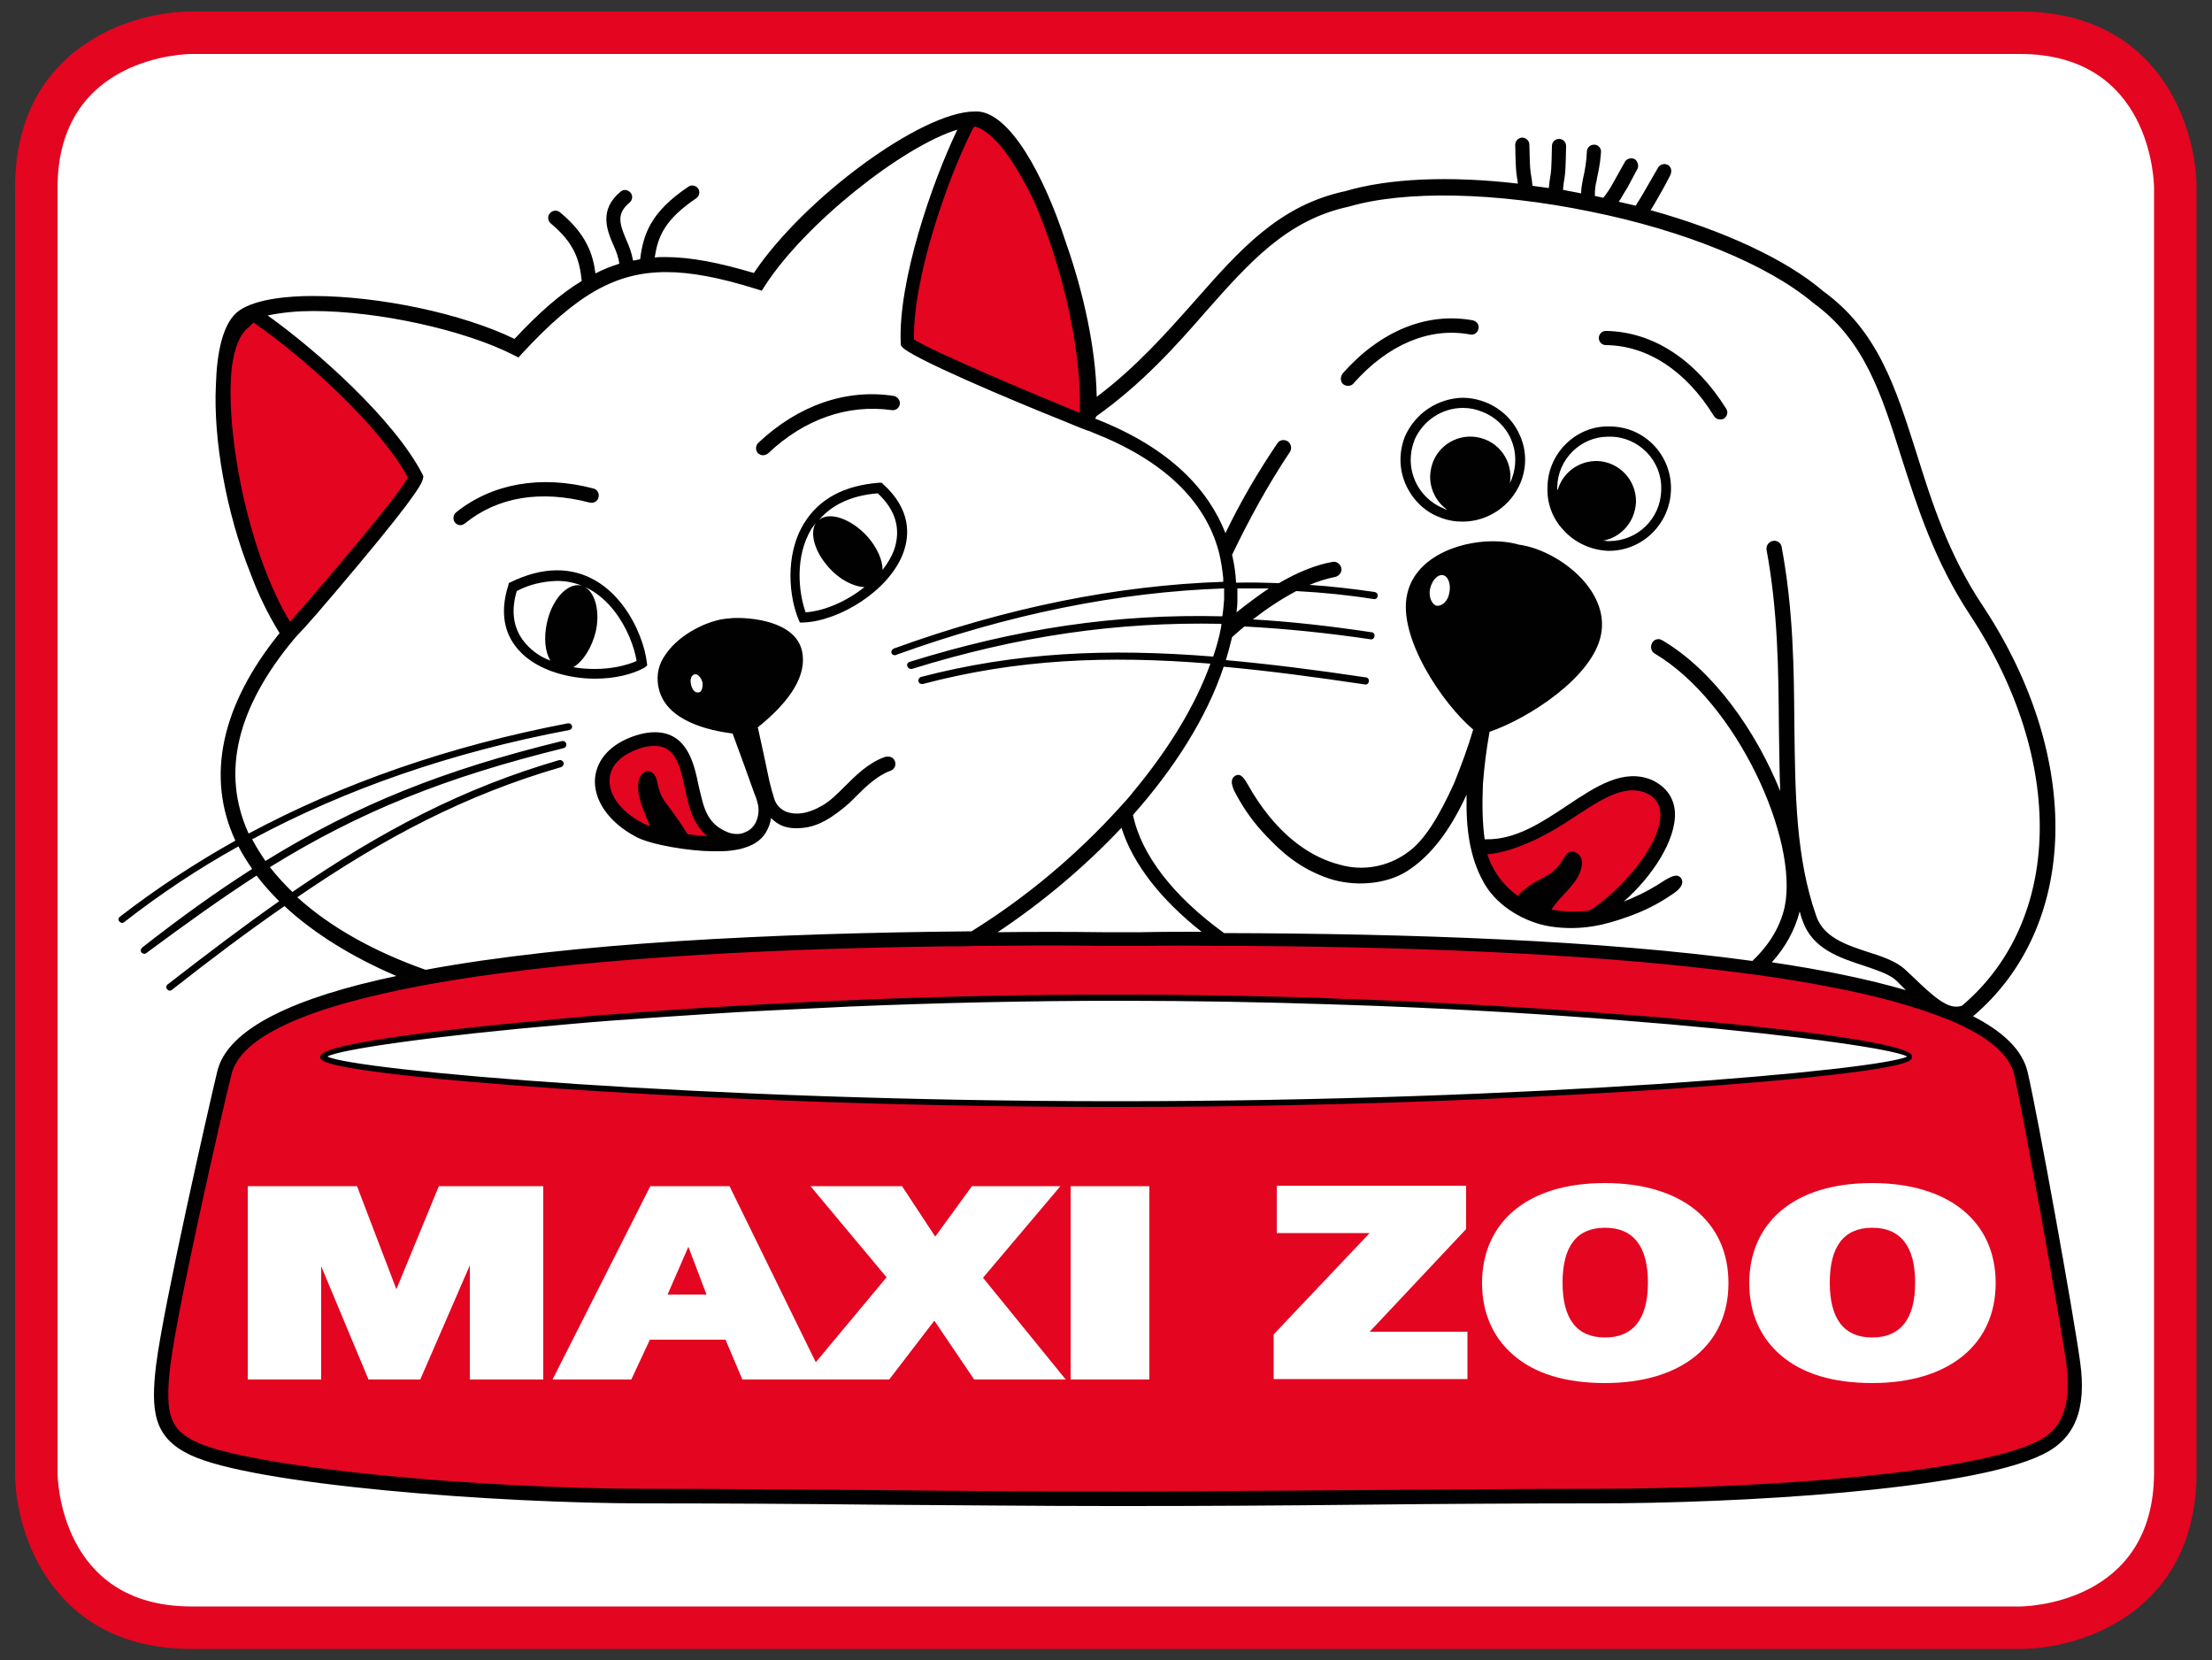 <?xml version="1.0" encoding="utf-8"?>
<!-- Generator: Adobe Illustrator 27.4.0, SVG Export Plug-In . SVG Version: 6.00 Build 0)  -->
<svg version="1.1" id="Layer_1" xmlns="http://www.w3.org/2000/svg" xmlns:xlink="http://www.w3.org/1999/xlink" x="0px" y="0px"
	 viewBox="0 0 500 375.3" style="enable-background:new 0 0 500 375.3;" xml:space="preserve">
<rect x="0" y="0" width="500" height="375.3" fill="#333333" stroke="none"/>
<style type="text/css">
	.st0{fill:#FFFFFF;}
	.st1{fill:#E40521;}
	.st2{fill:#010101;}
</style>
<g id="Layer_2_00000178912609308730243180000010556649697848656302_">
	<g id="Layer_1-2">
		<g id="Ebene_3">
			<path class="st0" d="M37.3,8.5h422.9c16.4,0,29.6,13.3,29.6,29.6v299.4c0,16.4-13.3,29.6-29.6,29.6H37.3
				c-16.4,0-29.6-13.3-29.6-29.6V38.2C7.6,21.8,20.9,8.5,37.3,8.5z"/>
		</g>
		<g id="Layer_1-3">
			<path class="st1" d="M43.3,12.2c-1.2,0-30.3,0.5-30.3,30.3v290.3c0,1.2,0.5,30.3,30.3,30.3h413.3c1.2,0,30.3-0.5,30.3-30.3V42.5
				c0-1.2-0.5-30.3-30.3-30.3L43.3,12.2z M456.7,372.7H43.3c-31.5,0-39.9-26.1-39.9-39.9V42.5c0-31.6,26.1-39.9,39.9-39.9h413.3
				c31.5,0,39.9,26.1,39.9,39.9v290.3C496.5,364.3,470.5,372.7,456.7,372.7"/>
			<path class="st1" d="M73.3,238.7c0,0.3,0.2,0.5,0.4,0.6c5.7,3,83.2,10.2,178.8,10.2s173.1-7.3,178.8-10.2c0.4-0.2,0.5-0.6,0.3-1
				c-0.1-0.1-0.2-0.2-0.3-0.3c-2.9-1.6-22.4-4.6-54.2-7.4l-10.9-0.9c-17.4-1.4-35.6-2.4-54-3.2l-11.7-0.4c-16-0.5-32.1-0.8-47.6-0.8
				c-19.9,0-40.4,0.4-60.9,1.3l-18.4,0.9l-24.5,1.5l-20.9,1.6c-32,2.8-51.7,5.8-54.7,7.4C73.4,238.2,73.3,238.5,73.3,238.7
				 M460.6,326.6c-14.5,7-61.2,10.7-99.8,10.7l-106.2,0.5h-3.5l-105.3-0.5c-36.8,0-89.4-4.7-101.8-10.7c-5.8-2.8-7.6-6-6.2-17.9
				c1.6-13.2,11.6-57.1,13.8-65.9c2.1-8.7,16.7-15.7,43.5-20.7l6.8-1.2c27.5-4.5,65.1-7.1,111.7-7.7l7-0.1l14.4-0.1l14.3,0.1h3.9h1
				h3.9l13.1-0.1h4.9l5.9,0c45.1,0.3,82.5,2.3,111.2,6l4.7,0.6c17,2.4,30.5,5.4,40.1,9l3.4,1.4c8.6,3.7,13.6,8,14.7,12.7
				c2.1,9,10.4,55.4,11.8,65.4C469.4,320.5,464.8,324.5,460.6,326.6 M220,28l-0.1,0.1l-0.4,0.3c-0.1,0-0.1,0.1-0.1,0.2
				c-5.6,11.1-13.8,34.1-13.5,48.2c0,0.2,0.1,0.4,0.2,0.5l0.1,0.1c3.6,2.6,26.3,12.2,36.8,16.4l1.1,0.5c0.1,0.1,0.3,0,0.5,0
				c0.1-0.1,0.2-0.2,0.2-0.4v-1.2c0.3-13.5-3.8-32-10.3-47.1c-2.5-5.4-5.2-9.9-7.8-12.9c-2.2-2.6-4.3-4.1-6.1-4.6
				C220.3,27.9,220.1,27.9,220,28 M355.5,184.1L355.5,184.1c-5.2,3.4-12.7,7.7-19.3,8.2h-0.3c-0.2,0-0.3,0.1-0.4,0.2
				c-0.1,0.1-0.1,0.3-0.1,0.4l0.1,0.3l1,2.6c1.4,2.9,3.5,5.3,6.1,7.2l0.2,0.1c0.2,0.2,0.5,0.1,0.7-0.1l0.1-0.2
				c1.4-1.7,3.4-2.8,5.2-3.8l1.3-0.8c1.1-0.6,2-1.4,2.8-2.4l0.8-1.2c0.5-0.9,1-1.6,1.5-1.6l0.7,0.2c0.5,0.3,1.1,0.8,0.8,2.3
				c-0.4,2.2-2.2,4.1-3.9,5.9c-1.1,1.1-2,2.3-2.9,3.5l-0.2,0.3c-0.1,0.1-0.1,0.3,0,0.5c0.1,0.1,0.2,0.3,0.4,0.3l0.4,0.1
				c1.6,0.3,3.3,0.4,5,0.5l3.9-0.3c7-4.2,17.1-15.4,16.6-22.7c-0.2-2.4-1.4-4.1-3.7-5.1c-1-0.4-2.2-0.7-3.3-0.7
				C364.8,177.9,360.5,180.8,355.5,184.1 M144.3,168.5L144.3,168.5c-4.4,1.5-7,4.1-7.3,7.4c-0.3,3.9,2.6,8,7.7,10.7l1.8,0.8
				c0.2,0.1,0.4,0,0.5-0.1l0.3-0.3c0.1-0.1,0.2-0.3,0.1-0.5l-0.8-2.1c-0.7-1.6-1.3-3.2-1.7-4.8c-0.4-2,0-3.6,0.5-4.1
				c0.2-0.2,0.5-0.4,0.8-0.4c0.4,0,0.7,0.3,1,0.9l0.3,1.1c0.3,1.8,1.1,3.5,2.1,5c1.7,2.2,3.3,4.5,4.7,6.9c0.1,0.2,0.2,0.3,0.4,0.3
				l4.9,0.5c0.2,0,0.4-0.1,0.5-0.3l0.2-0.4c0.1-0.2,0-0.4-0.2-0.6c-2.6-2.1-3.6-5.2-4.3-8.3l-0.4-1.7l-0.1-0.5
				c-1.1-5.5-2.5-10.1-7.5-10.1C146.8,167.9,145.5,168.1,144.3,168.5 M57.6,72.3l0.2,0.1c10.6,7.2,28.5,22.9,35.2,35.2l0.1,0.1
				c0.1,0.2,0,0.4,0,0.6c-2.3,4.5-21.7,27.1-26.7,32.8l-0.2,0.3c-0.2,0.2-0.5,0.2-0.7,0.1c0,0,0,0,0,0c0,0-0.1-0.1-0.1-0.1l-0.3-0.4
				l-1.3-2.2l-0.1-0.2c-5.1-9.5-9.3-23.2-11.1-36.6c-1-7.4-1.2-13.7-0.7-19l0.1-0.4l0.2-1.3c0.8-3.9,2.1-6.6,3.8-7.7l1.1-1.1
				C57.1,72.2,57.4,72.1,57.6,72.3"/>
			<path class="st2" d="M252.5,248.9c-93.9,0-172.4-7-178.5-10.1c2.9-1.6,23.3-4.6,54.4-7.3c6.5-0.6,13.5-1.1,20.9-1.6
				c7.7-0.5,15.9-1.1,24.5-1.5c5.9-0.3,12.1-0.6,18.4-0.9c19.1-0.8,39.6-1.3,60.9-1.3c16.4,0,32.4,0.3,47.6,0.8
				c3.9,0.1,7.8,0.3,11.6,0.4c19.8,0.8,38,1.9,54,3.2c3.8,0.3,7.4,0.6,10.9,0.9c30.8,2.7,51,5.7,53.9,7.3
				C424.9,241.9,346.4,248.9,252.5,248.9 M380.2,230.4l-2.1-0.2c-2.2-0.2-4.7-0.4-7.5-0.6c-15-1.2-36.8-2.7-63-3.7
				c-3.4-0.1-6.8-0.2-10.4-0.4c-13.8-0.4-28.6-0.7-44.2-0.7c-20.4,0-39.6,0.4-56.8,1.1c-4.8,0.2-9.4,0.4-13.8,0.6
				c-17.1,0.8-31.7,1.8-43.2,2.7c-4.4,0.3-8.4,0.7-11.8,1c-1.2,0.1-2.6,0.2-4.2,0.4c-16,1.4-50.8,5-50.8,8.2c0,0.8,0,1.9,15.2,3.8
				c9.8,1.2,23.4,2.4,39.4,3.5c22.2,1.5,68.1,4.1,125.3,4.1s103.1-2.6,125.3-4.1c16-1.1,29.7-2.3,39.4-3.5c15.2-1.9,15.2-3,15.2-3.8
				C432.5,235.4,394.9,231.7,380.2,230.4 M460.3,325.9c-14.4,7-60.9,10.6-99.5,10.6c-16.5,0-35.1,0.2-53.1,0.3
				c-18,0.1-36.6,0.3-53.1,0.3h-3.5c-16.4,0-34.8-0.1-52.5-0.3c-17.7-0.1-36.2-0.3-52.8-0.3c-36.8,0-89.1-4.7-101.5-10.6
				c-5.5-2.7-7.2-5.6-5.8-17.2c1.6-13.2,11.6-57,13.8-65.8c2-8.5,16.8-15.2,42.9-20.1c2.2-0.4,4.4-0.8,6.8-1.2
				c27.2-4.4,64.8-7.1,111.6-7.7c2.3,0,4.6,0,6.9-0.1c4.7,0,9.5-0.1,14.4-0.1c4.7,0,9.4,0,14.3,0.1c1.8,0,3.1,0,3.9,0h1
				c0.8,0,2.1,0,3.9,0c6.1-0.1,12.1-0.1,17.9,0h5.9c45.3,0.3,82.7,2.3,111.1,6c1.6,0.2,3.2,0.4,4.7,0.6c16.9,2.4,30.4,5.4,40,9
				c1.2,0.4,2.3,0.9,3.4,1.3c8.3,3.5,13.2,7.6,14.3,12.2c2,8.9,10.4,55.4,11.8,65.4C468.6,320.2,464.3,324,460.3,325.9 M67.2,202.8
				c19.8-13.6,38.2-23.2,59.6-29.4c0.4-0.1,0.7-0.6,0.6-1c-0.1-0.4-0.6-0.7-1-0.6l0,0c-21.7,6.3-40.2,16-60.3,29.8
				c-1.8-1.7-3.5-3.6-5.1-5.6c20.5-12.7,40-20.4,66.4-26.9c0.4-0.1,0.7-0.5,0.6-1c-0.1-0.4-0.5-0.7-1-0.6l0,0h0
				c-26.6,6.5-46.3,14.3-67,27.1c-1.1-1.6-2.1-3.2-3-4.9c21.2-11.4,45.2-19.7,71.7-24.7c0.4-0.1,0.7-0.5,0.6-0.9l0,0
				c-0.1-0.4-0.5-0.7-1-0.6c0,0,0,0,0,0l0,0c-26.7,5.1-50.8,13.5-72.1,24.9c-6.2-13.6-2.8-28.3,10.3-44l0.7-0.8
				c1.7-1.7,5.3-5.8,13.6-15.7c14.4-17.2,14.6-18.9,14.8-19.7l0.1-0.5l-0.2-0.5c-6.4-12.4-23.8-27.9-35-35.9c3.4-0.7,6.8-1,10.3-1
				c14.8,0,34.2,4.3,45.2,9.9l1.2,0.6l0.9-1c12.4-13.4,21.2-18.3,32.5-18.3c5.5,0,12,1.2,20.3,3.8l1.3,0.4l0.7-1.1
				c9-14,31.1-31.5,43.5-35.3c-5.9,12.3-13.4,34.4-12.8,48.2V78l0.3,0.4c1.9,2.4,25.1,12.2,36.4,16.7c1.5,0.6,2.9,1.2,3.9,1.6
				c1.3,0.5,2.1,0.8,2.2,0.8l0.7,0.3c15.8,6.2,25.3,15.3,28.4,26.9c0.5,2,0.8,4,1,6c0,0.3,0,0.5,0,0.8c-23.9,0.8-48.9,5.8-74.5,15.1
				c-0.4,0.2-0.6,0.6-0.5,1c0.1,0.3,0.4,0.5,0.8,0.5c0.1,0,0.2,0,0.3-0.1c25.5-9.2,50.3-14.2,74.1-15c0,0.8,0,1.7,0,2.5
				c-0.1,1.2-0.2,2.5-0.4,3.8c-24.2-0.6-46.6,2.8-70.7,10.3c-0.4,0.1-0.7,0.6-0.5,1c0.1,0.3,0.4,0.6,0.8,0.6c0.1,0,0.2,0,0.2,0
				c23.9-7.4,46.1-10.7,70-10.2c0,0.3-0.1,0.6-0.1,0.8c-0.4,2.2-1,4.3-1.7,6.4c0,0.1,0,0.1-0.1,0.2c-23.8-1.9-44.5-1-66,4.6
				c-0.4,0.1-0.7,0.6-0.6,1c0.1,0.4,0.4,0.6,0.8,0.6c0.1,0,0.1,0,0.2,0c21.2-5.6,41.6-6.5,65-4.6c-3.4,9.5-9.5,19.4-17.3,28.8
				c-1,1.3-2.1,2.5-3.2,3.7c-9.8,10.8-21.1,20.3-33.5,28c-44.7,0.4-90.6,2.6-123.4,8.7C84.6,215.1,74.7,209.6,67.2,202.8
				 M53.1,101.7c-1.1-7.8-1.2-14.1-0.7-18.8c0.1-0.6,0.2-1.1,0.3-1.7c0.7-3.7,2-6.2,3.6-7.3l1-1c11.1,7.6,28.5,23.2,34.9,35
				c-2.2,4.4-21.3,26.6-26.6,32.6l-0.1-0.1c-0.5-0.8-1-1.6-1.4-2.4C59.1,128.7,55,115.3,53.1,101.7 M220.3,28.6L220.3,28.6
				c1.8,0.4,3.7,1.9,5.8,4.3c2.6,3.1,5.2,7.5,7.7,12.7c5.8,13.4,10.6,32.1,10.3,46.8c0,0.3,0,0.6,0,0.9c-0.2-0.1-0.5-0.2-0.8-0.3
				c-9.1-3.7-33.1-13.8-36.7-16.3c-0.3-13.5,7.4-36.1,13.4-47.8L220.3,28.6z M279.5,138.4c0.1-0.9,0.2-1.7,0.2-2.6
				c0-0.9,0-1.8,0-2.8c2.4,0,4.7,0,7.1,0C284.3,134.7,281.9,136.5,279.5,138.4 M271.6,210.6c-4.6,0-9.1,0-13.6,0.1
				c-1.7,0-3.1,0-3.9,0h-1c-0.8,0-2.1,0-3.9,0c-7.8-0.1-15.7-0.1-23.7,0c10.2-6.8,19.6-14.7,28-23.6
				C256.1,195.4,262.6,203.5,271.6,210.6 M430.8,223.8c-8.6-2.5-18.8-4.6-30.3-6.3c3-3.3,5.2-7.2,6.3-11.5c0.2,0.7,0.4,1.5,0.7,2.2
				c2.2,6.3,8.4,8.3,13.9,10.1c2.9,1,5.7,1.9,7.2,3.3l1.5,1.5L430.8,223.8 M247.8,94.1c10.4-7.4,18-15.9,24.7-23.6
				c9.9-11.2,18.4-20.8,32.4-23.8c12.7-3.7,33.1-3.3,54.5,1.1c21.4,4.3,40.2,12,50.5,20.7c11.6,8.4,15.4,20.7,19.9,34.9
				c3.5,10.9,7.4,23.3,15.5,35.6c21.7,32.9,20.9,69.1-1.8,88.3c-3,1.1-6.2-1.8-11.2-6.6l-1.6-1.5c-2-1.9-5.2-3-8.4-4
				c-4.9-1.6-10-3.3-11.7-8c-4.7-13.3-4.8-27.7-5-43c-0.1-12.9-0.2-26.3-2.9-40.7c-0.2-0.9-1.2-1.5-2.1-1.2c-0.8,0.2-1.4,1-1.3,1.9
				l0,0c2.6,14.1,2.7,27.3,2.8,40.1c0.1,4.9,0.1,9.7,0.3,14.5c-5.5-13.6-15.1-27.3-26.7-34.1c-0.8-0.5-1.9-0.2-2.3,0.7
				c-0.4,0.8-0.2,1.8,0.6,2.3c18.6,11,32.6,42.1,29.4,57.3c-1,4.5-3.5,8.6-7.3,12.2c-34.1-4.7-77.8-6.2-119.4-6.3
				c-11.2-8.1-18.7-17.5-20.6-26.7c9.4-10.6,16.7-22.1,20.5-33.5c10,0.9,20.5,2.3,31.9,4c0.4,0.1,0.9-0.2,0.9-0.7
				c0.1-0.4-0.2-0.9-0.7-0.9l0,0c-11.3-1.7-21.7-3-31.6-3.9c0.5-1.7,1-3.5,1.4-5.2c0.9-0.8,1.8-1.6,2.8-2.4
				c9.5,0.5,19.1,1.5,28.5,2.9c0.4,0.1,0.8-0.2,0.9-0.7c0.1-0.4-0.2-0.9-0.7-0.9c-9.3-1.4-18.2-2.4-26.8-2.9
				c3.1-2.4,6.4-4.6,9.8-6.4c5.9,0.3,11.8,0.9,17.5,1.8c0.4,0.1,0.9-0.2,0.9-0.7c0.1-0.4-0.2-0.8-0.7-0.9c0,0,0,0,0,0l0,0
				c-4.9-0.7-9.8-1.3-14.7-1.6c1.9-0.8,3.8-1.4,5.8-1.8c0.9-0.2,1.6-1.1,1.4-2c-0.2-0.9-1.1-1.6-2-1.4h0c-3.9,0.7-8,2.4-12.1,4.8
				c-3.2-0.1-6.4-0.2-9.7-0.1c-0.1-2.1-0.4-4.2-0.9-6.3c3.7-7.7,7.9-15.5,13.1-23.3c0.5-0.8,0.2-1.9-0.6-2.4
				c-0.7-0.4-1.7-0.3-2.2,0.4c-4.4,6.5-8.4,13.3-11.8,20.4c-3.7-9.4-12-19.1-29.5-25.9C247.8,94.3,247.8,94.2,247.8,94.1
				 M470.2,307.9c-1.4-10.4-9.7-56.4-11.9-65.7c-1.2-4.9-5.5-9-12.3-12.5c23.9-20.3,24.9-58.3,2.3-92.6
				c-7.9-11.8-11.6-23.5-15.1-34.7c-4.7-14.8-8.7-27.6-21.1-36.6c-8.4-7.2-22.5-13.7-39-18.3c0.8-1.2,1.2-2,1.9-3.2
				c0.6-1.1,0.8-1.3,2.5-4.6c0.4-0.8,0.4-1.7-0.3-2.3c-0.7-0.5-1.6-0.4-2.2,0.2c0,0,0,0.1-0.1,0.1c-2,3.4-2.5,4.4-3.4,5.9
				c-0.3,0.5-0.7,1.2-1.4,2.3c-0.1,0.2-0.3,0.4-0.3,0.6c-1.3-0.3-2.6-0.6-3.9-0.9c0.7-1,1-1.7,1.6-2.6c0.4-0.6,1-1.8,2.5-4.6
				c0.5-0.7,0.3-1.7-0.3-2.3c-0.7-0.5-1.6-0.4-2.2,0.2l-0.1,0.1c-1.3,2.3-2.2,3.9-2.8,5c-0.6,1.1-1.3,2.2-2.1,3.2
				c0,0-0.1,0.1-0.1,0.1c-0.6-0.1-1.2-0.3-1.9-0.4c0,0,0,0,0-0.1c0-1.2,0.1-2.3,0.4-3.4c0.3-1.9,0.7-2.7,1-6.5
				c0-0.9-0.7-1.6-1.5-1.6h-0.1c-0.9,0-1.6,0.7-1.6,1.6c-0.1,2.1-0.4,4.1-0.9,6.2c-0.2,1.1-0.4,2.1-0.4,3.2
				c-1.4-0.3-2.8-0.5-4.1-0.8c0.1-1.2,0.2-1.9,0.3-2.4c0.2-1.3,0.3-2,0.4-7.5c0-0.9-0.7-1.6-1.6-1.6l0,0c-0.9,0-1.6,0.7-1.6,1.6
				c-0.1,5.3-0.2,5.9-0.4,7.1c-0.1,0.5-0.2,1.2-0.3,2.4c-1.2-0.2-2.5-0.3-3.7-0.5c-0.1-1.1-0.2-1.8-0.3-2.3c-0.2-1.1-0.3-1.8-0.4-7
				c0-0.9-0.8-1.6-1.6-1.6c-0.9,0-1.6,0.8-1.6,1.6c0.1,5.4,0.2,6.1,0.4,7.4c0.1,0.4,0.1,0.8,0.2,1.4c-15.4-1.8-29.2-1.2-39,1.7
				c-15,3.2-23.9,13.3-34.1,24.9c-6.5,7.3-13.2,14.9-22.1,21.6c-0.2-11-3-23.6-6.9-34.7c-5.2-16-12.8-29.3-19.9-29.8
				c-0.2,0-0.5,0-0.8,0c-11.9,0-38.5,19.5-49.9,36.5c-8.1-2.4-14.4-3.6-20.1-3.6c-0.8,0-1.6,0-2.3,0.1c0.7-4.8,2.3-8.6,9.4-13.4
				c0.7-0.5,0.9-1.5,0.4-2.2c-0.5-0.7-1.5-0.9-2.2-0.4c-8.5,5.7-10.2,10.7-10.9,16.4c-0.5,0.1-1.1,0.2-1.6,0.3
				c-0.3-1.6-0.8-3.1-1.5-4.6c-1.6-3.8-2.3-6,0.7-8.5c0.7-0.6,0.8-1.6,0.2-2.3c-0.6-0.6-1.5-0.8-2.2-0.2l0,0
				c-5,4.1-3.1,8.8-1.6,12.2c0.6,1.3,1.1,2.7,1.3,4.1c-1.9,0.6-3.7,1.3-5.4,2.2c-0.6-4.5-2.1-8.9-8-13.8c-0.7-0.6-1.7-0.5-2.3,0.2
				c-0.6,0.7-0.5,1.7,0.2,2.3l0,0c5.5,4.6,6.5,8.4,7,13c-4.8,2.9-9.7,7.2-15.2,13.1c-11.7-5.7-30.5-9.7-45.6-9.7
				c-5.3,0-12.6,0.6-16.5,3.2S49,79.9,48.8,87c-0.6,12,2.2,28.7,7.9,42.8c1.7,4.6,3.9,9.1,6.5,13.3C50,159.4,46.5,175.6,53.2,190
				c-9.1,5.1-17.8,10.8-26.1,17.2c-0.4,0.3-0.4,0.8-0.1,1.1c0.2,0.2,0.4,0.3,0.6,0.3c0.2,0,0.3-0.1,0.5-0.2
				c8.2-6.4,16.8-12.1,25.8-17.1c0.9,1.8,2,3.5,3.1,5.1c-8,5.1-16.1,10.9-24.9,17.8c-0.3,0.3-0.4,0.8-0.1,1.1
				c0.3,0.3,0.8,0.4,1.1,0.1l0,0C42,208.8,50.1,203,58,197.9c1.6,2.1,3.3,4,5.1,5.8c-8,5.6-16.3,11.9-25.2,18.8
				c-0.4,0.3-0.4,0.8-0.1,1.1c0.3,0.4,0.8,0.4,1.1,0.1l0,0c8.9-7,17.3-13.3,25.4-18.9c6.8,6.3,15.5,11.6,25.3,15.8
				c-22.8,4.8-38.2,11.8-40.5,21.6C47,251,37,295,35.3,308.4c-1.3,10.7-0.5,16.5,7.6,20.4c14,6.8,69.4,11,102.9,11
				c16.5,0,35,0.1,52.8,0.3c17.8,0.1,36.1,0.3,52.5,0.3h3.5c16.5,0,35.1-0.1,53.1-0.3s36.6-0.3,53.1-0.3c31.4,0,84.2-2.9,100.8-11
				C469,325.3,471.7,318.6,470.2,307.9 M172.5,102.9c0.4,0,0.8-0.2,1.1-0.4c8.2-7.8,18.1-11.2,28-9.8c0.9,0.1,1.7-0.5,1.8-1.4
				c0.1-0.8-0.5-1.6-1.3-1.8c-10.8-1.7-21.7,2.1-30.7,10.6c-0.6,0.6-0.7,1.6-0.1,2.3C171.6,102.7,172,102.9,172.5,102.9 M159.9,189
				c-2.8-2.3-3.9-5.6-4.6-8.7c-0.2-0.7-0.3-1.4-0.5-2.2c-1.1-5.4-2.3-9.5-6.8-9.5c-1.2,0-2.4,0.2-3.5,0.6c-4.1,1.4-6.5,3.8-6.7,6.8
				c-0.3,3.6,2.5,7.4,7.4,10c0.5,0.3,1.1,0.5,1.7,0.7c-0.7-2-2-4.4-2.5-7.1c-0.4-2-0.1-4,0.8-4.7c1.3-1.2,2.4-0.5,3,0.7
				c0.5,1,0.5,3.6,2.4,6c1.7,2.2,3.3,4.5,4.8,6.9C156.9,188.8,158.5,188.9,159.9,189 M158.8,154.3c-0.3-1.2-1.1-2-1.7-1.9
				c-0.8,0.1-1.2,1.1-0.9,2.3c0.2,1.1,0.9,2,1.7,1.8C158.6,156.5,158.9,155.4,158.8,154.3 M202.3,172.1c0.3,0.8-0.1,1.8-1,2.1l0,0
				c-3,1.1-5.5,3.5-7.9,5.9c-1.7,1.8-3.6,3.3-5.7,4.7c-3.2,2-5.4,2.4-7.9,2.4c-1.1,0-2.1-0.2-3.1-0.6c-0.9-0.4-1.7-1-2.4-1.7
				c-0.2,1.2-0.6,2.3-1.2,3.3c-1.2,1.9-3,3-5.8,3.7c-1.4,0.3-2.9,0.5-4.4,0.5c-0.7,0-1.2,0-1.9,0c-4.7,0-14.1-1.4-17.5-3.4
				c-5.9-3.2-9.4-8.2-9-13.1c0.4-4.3,3.6-7.8,9-9.6c1.5-0.5,3-0.8,4.5-0.8c7.4,0,8.9,7.2,9.9,12c0.2,0.8,0.3,1.4,0.5,2.1
				c1,4.5,2.4,7,6.1,8.5c0.7,0.3,1.4,0.4,2.1,0.4c0.6,0,1.3-0.1,1.8-0.4c0.9-0.3,1.7-1,2.2-1.8c0.7-1.2,1-2.6,0.8-4.1
				c-0.2-1-0.5-2-0.9-2.9c-1.8-5.1-2.6-7.2-4.9-13.5c-5.4-0.7-14.7-2.8-16.6-9.8c-0.7-2.5-0.4-5.2,1-7.4c3.1-5.1,9.2-7.7,12.1-8.4
				c1.1-0.3,2.3-0.4,3.5-0.5c3.9-0.2,14.2,0.6,15.7,7.5c1.1,5.2-2.3,11-10,17.2c1.1,5.1,1.6,7.2,2.6,12.1c0.3,1.3,0.7,2.7,1.1,4
				c0.4,1.4,1.5,2.5,2.8,3c2,0.7,4.6,0.6,8.2-1.5c1.8-1.1,3.2-2.5,4.9-4.2c2.5-2.5,5.4-5.4,9.1-6.7
				C201.1,170.8,202,171.2,202.3,172.1 M143.9,149.4c-1-6.2-6.6-18.1-18-18.1c-3.2,0.1-6.3,0.8-9.1,2.3c-1.3,4.4-0.8,8.1,1.4,11.1
				c1.6,2.1,3.7,3.7,6.2,4.6c-1.2-2-1.5-5.1-0.8-8.4c1.1-5.3,4.5-9.1,7.6-8.6c2.9,0.5,4.6,5.1,3.5,10.3c-0.9,3.8-2.9,6.9-5.1,8.2
				c1.6,0.3,3.3,0.4,4.9,0.4C138,151.2,141.4,150.5,143.9,149.4 M145.7,150.9c-2.9,1.6-6.9,2.5-11.2,2.5c-6.1,0-14.1-2-18.1-7.5
				c-2.7-3.6-3.2-8.3-1.5-13.6l0.1-0.5l0.4-0.2c3.7-1.8,7.2-2.7,10.5-2.7c13.4,0,19.6,14.3,20.3,20.8l0.1,0.7L145.7,150.9z
				 M198.4,111.5c-6.2,0.5-10.9,2.8-13.8,6.7c0.2-0.3,0.4-0.6,0.7-0.8c2.3-1.8,7.2-0.1,10.8,3.9c2.2,2.5,3.4,5.3,3.4,7.5
				c1.1-1.4,2-2.9,2.6-4.5C203.7,119.6,202.5,115.3,198.4,111.5 M195.4,132.7c-2.5-0.1-5.7-1.7-8.2-4.6c-3.1-3.5-4.2-7.6-2.8-9.9
				c-0.3,0.4-0.6,0.8-0.9,1.2c-3.9,6.3-3,14.5-1.4,19C186.4,138.1,191.4,135.9,195.4,132.7 M204.2,124.9
				c-3.2,8.7-14.6,15.5-22.6,15.8h-0.8l-0.3-0.7c-2-4.7-3.3-14.4,1.3-21.8c3.4-5.5,9.1-8.5,17-9.1l0.5,0l0.3,0.3
				C206,115.2,205.6,121,204.2,124.9 M105.1,118.3c-0.3,0.2-0.6,0.4-1,0.4c-0.9,0-1.6-0.7-1.6-1.6c0-0.5,0.2-1,0.6-1.3
				c8.1-6.5,19.1-8.5,31-5.4c0.9,0.2,1.4,1.1,1.2,2c-0.2,0.9-1.1,1.4-2,1.2C122.2,110.7,112.5,112.3,105.1,118.3 M361.4,76.4
				c0-0.9,0.7-1.6,1.6-1.6h0.1c10.5,0.2,20.1,6.4,27.1,17.6c0.5,0.8,0.2,1.7-0.5,2.2c-0.3,0.2-0.6,0.2-0.9,0.2
				c-0.6,0-1.1-0.3-1.4-0.8c-6.3-10.2-15-15.9-24.4-16C362.1,78,361.4,77.3,361.4,76.4 M359.3,205.8c-2.9,0.4-5.7,0.3-8.6-0.2
				c1.9-3.2,6.1-5.8,6.8-9.7c0.3-1.5-0.1-2.5-1.1-3.1c-2.2-1.2-2.7,1.1-4,2.8c-0.7,0.9-1.6,1.6-2.5,2.2c-2.2,1.2-5,2.5-6.8,4.7
				c-2.5-1.8-4.5-4.1-5.9-6.9c-0.4-0.8-0.7-1.7-1-2.5c6.7-0.6,14.3-4.8,19.6-8.4c6.1-4,11.4-7.5,16.2-5.5c2.1,0.9,3.1,2.4,3.3,4.5
				C375.8,190.7,366.1,201.6,359.3,205.8 M327.6,134c-0.3,1.9-1.7,3.1-2.9,2.9c-1.1-0.3-1.9-2.2-1.4-4c0.5-1.9,1.7-3.1,2.9-2.9
				C327.4,130.3,328,132.1,327.6,134 M376.4,198.9c-2.4,1.6-4.9,3-7.5,4.1c-0.6,0.3-1.3,0.5-1.9,0.8c6.4-5.6,11.9-13.9,11.6-20.2
				c-0.2-3.3-2-5.8-5.2-7.3c-6.4-2.7-12.6,1.4-19.2,5.8c-5.7,3.8-11.6,7.7-18.2,7.6h-0.4c-0.5-3.4-0.6-7.6-0.4-12.5
				c0.3-4,0.8-7.9,1.5-11.8c8.8-3,23.4-12.4,25.2-22c2-10.3-10.1-19.2-18.6-20.3c-8.2-2.4-22.9,0.8-25.2,11.1
				c-2.3,9.7,8,24.9,14.9,30.7c-1.2,4.1-2.7,8.1-4.3,12.1c-3.4,7.5-6.7,12.9-10.3,15.5c-4.5,3.4-10.3,4.5-15.7,2.9
				c-6.1-1.6-11.4-5.5-15.8-10.9c-1.8-2.2-3.4-4.6-4.8-7.1c-0.6-1-1.5-2.8-2.8-2.1c-1.5,0.8-0.8,2.7,0.3,4.6c1.8,3.3,4,6.3,6.5,8.9
				c3.3,3.5,7.5,7.5,14.4,9.8c5.5,1.8,12.5,1.4,17.4-1.6c4.9-3.1,8.9-8,12.4-14.9c0.4-0.8,0.8-1.6,1.2-2.5c0,0.5,0,0.9,0,1.4
				c-0.1,7.8,1.2,14,4.2,19c3,5,9.1,8.5,14.7,9.4c7.2,1.1,12.8-0.5,17.3-2.1c3.5-1.2,6.8-2.8,9.9-4.9c1.8-1.1,3.3-2.5,2.4-3.9
				C379,197.2,377.4,198.4,376.4,198.9 M341.6,99.4c1.2,2.8,1.2,6,0.1,8.9c-0.1,0.3-0.3,0.6-0.4,0.9c0.8-4.9-2.5-9.6-7.5-10.4
				c-4.9-0.8-9.6,2.5-10.4,7.5c-0.6,3.4,0.9,6.9,3.7,8.9c-0.3-0.1-0.6-0.1-0.8-0.3c-6-2.4-9-9.2-6.6-15.3l0-0.1
				c1.9-4.4,6.2-7.3,11-7.3c1.5,0,3,0.3,4.4,0.9C338,94.2,340.4,96.5,341.6,99.4 M317.6,98.6c-1.4,3.5-1.4,7.3,0.1,10.8
				c1.5,3.4,4.2,6.2,7.7,7.5c1.7,0.7,3.4,1,5.2,1c5.7,0,10.9-3.5,13.1-8.8c1.4-3.4,1.4-7.2-0.1-10.6c-2.2-5.2-7.3-8.5-12.9-8.6
				C325,90,319.9,93.4,317.6,98.6 M306,86.6c-0.5,0.7-1.6,0.8-2.3,0.3c-0.7-0.5-0.8-1.6-0.3-2.3c0-0.1,0.1-0.1,0.1-0.2
				c8.5-9.6,19-13.9,29.4-12c0.9,0.2,1.5,1,1.3,1.9s-1,1.5-1.9,1.3l0,0l0,0C323.2,73.9,313.8,77.8,306,86.6 M352,110.1
				c0.1-6.3,5.3-11.4,11.5-11.4h0.6c6.4,0.1,11.6,5.5,11.4,11.9c0,0,0,0,0,0c0,0.1,0,0.2,0,0.3c-0.2,6.4-5.4,11.4-11.8,11.4h-0.2
				c-0.4,0-0.7-0.1-1.1-0.1c4.2-0.8,7.2-4.4,7.4-8.7c0.1-5-3.8-9.1-8.7-9.3c-4.2-0.1-7.9,2.6-9,6.6C352,110.6,352,110.3,352,110.1
				 M363.4,124.5h0.3c7.5,0,13.7-6,14-13.6c0.3-7.7-5.6-14.2-13.3-14.5c0,0,0,0,0,0h-0.3c-7.6-0.4-14.2,5.9-14.3,13.6
				c-0.2,3.6,1.1,7.2,3.6,9.8C355.9,122.6,359.5,124.3,363.4,124.5"/>
			<path class="st0" d="M89.6,291.4l-8.9-23.3H56v43.7h16.6v-25.6l10.7,25.6H95l11.2-25.8v25.8h16.6v-43.7H99.2L89.6,291.4z
				 M239.7,268.1h-20l-8.3,11.4l-7.5-11.4h-20.7l17.2,20.6l-16,19.2l-19.5-39.8h-17.9l-22.1,43.7h17.8l4.2-9h17.1l3.8,9H201
				l10.2-13.3l9,13.3h20.7l-18.7-23L239.7,268.1z M150.9,292.6l4.7-10.8l4.1,10.8L150.9,292.6z M423.2,267.4
				c-8.9,0-15.9,2.2-20.8,6.4c-4.6,4-7,9.6-7,16.2s2.4,12.2,7,16.2c4.9,4.3,11.9,6.4,20.8,6.4c17.2,0,27.9-8.6,27.9-22.6
				S440.4,267.4,423.2,267.4z M423.2,302.3c-6.4,0-9.6-4.2-9.6-12.4s3.2-12.4,9.6-12.4s9.7,4.2,9.7,12.4S429.6,302.3,423.2,302.3z
				 M362.8,267.4c-8.9,0-15.9,2.2-20.8,6.4c-4.6,4-7,9.6-7,16.2s2.4,12.2,7,16.2c4.9,4.3,11.9,6.4,20.8,6.4
				c17.2,0,27.9-8.6,27.9-22.6S380,267.4,362.8,267.4L362.8,267.4z M362.8,302.3c-6.4,0-9.6-4.2-9.6-12.4s3.2-12.4,9.6-12.4
				s9.7,4.2,9.7,12.4S369.2,302.3,362.8,302.3z M331.4,277.8v-9.8h-42.8v10.7h21l-21.7,22.9v10.1h43.8v-10.7h-22.1L331.4,277.8z
				 M242,311.8h17.8v-43.7H242V311.8z"/>
		</g>
	</g>
</g>
</svg>
